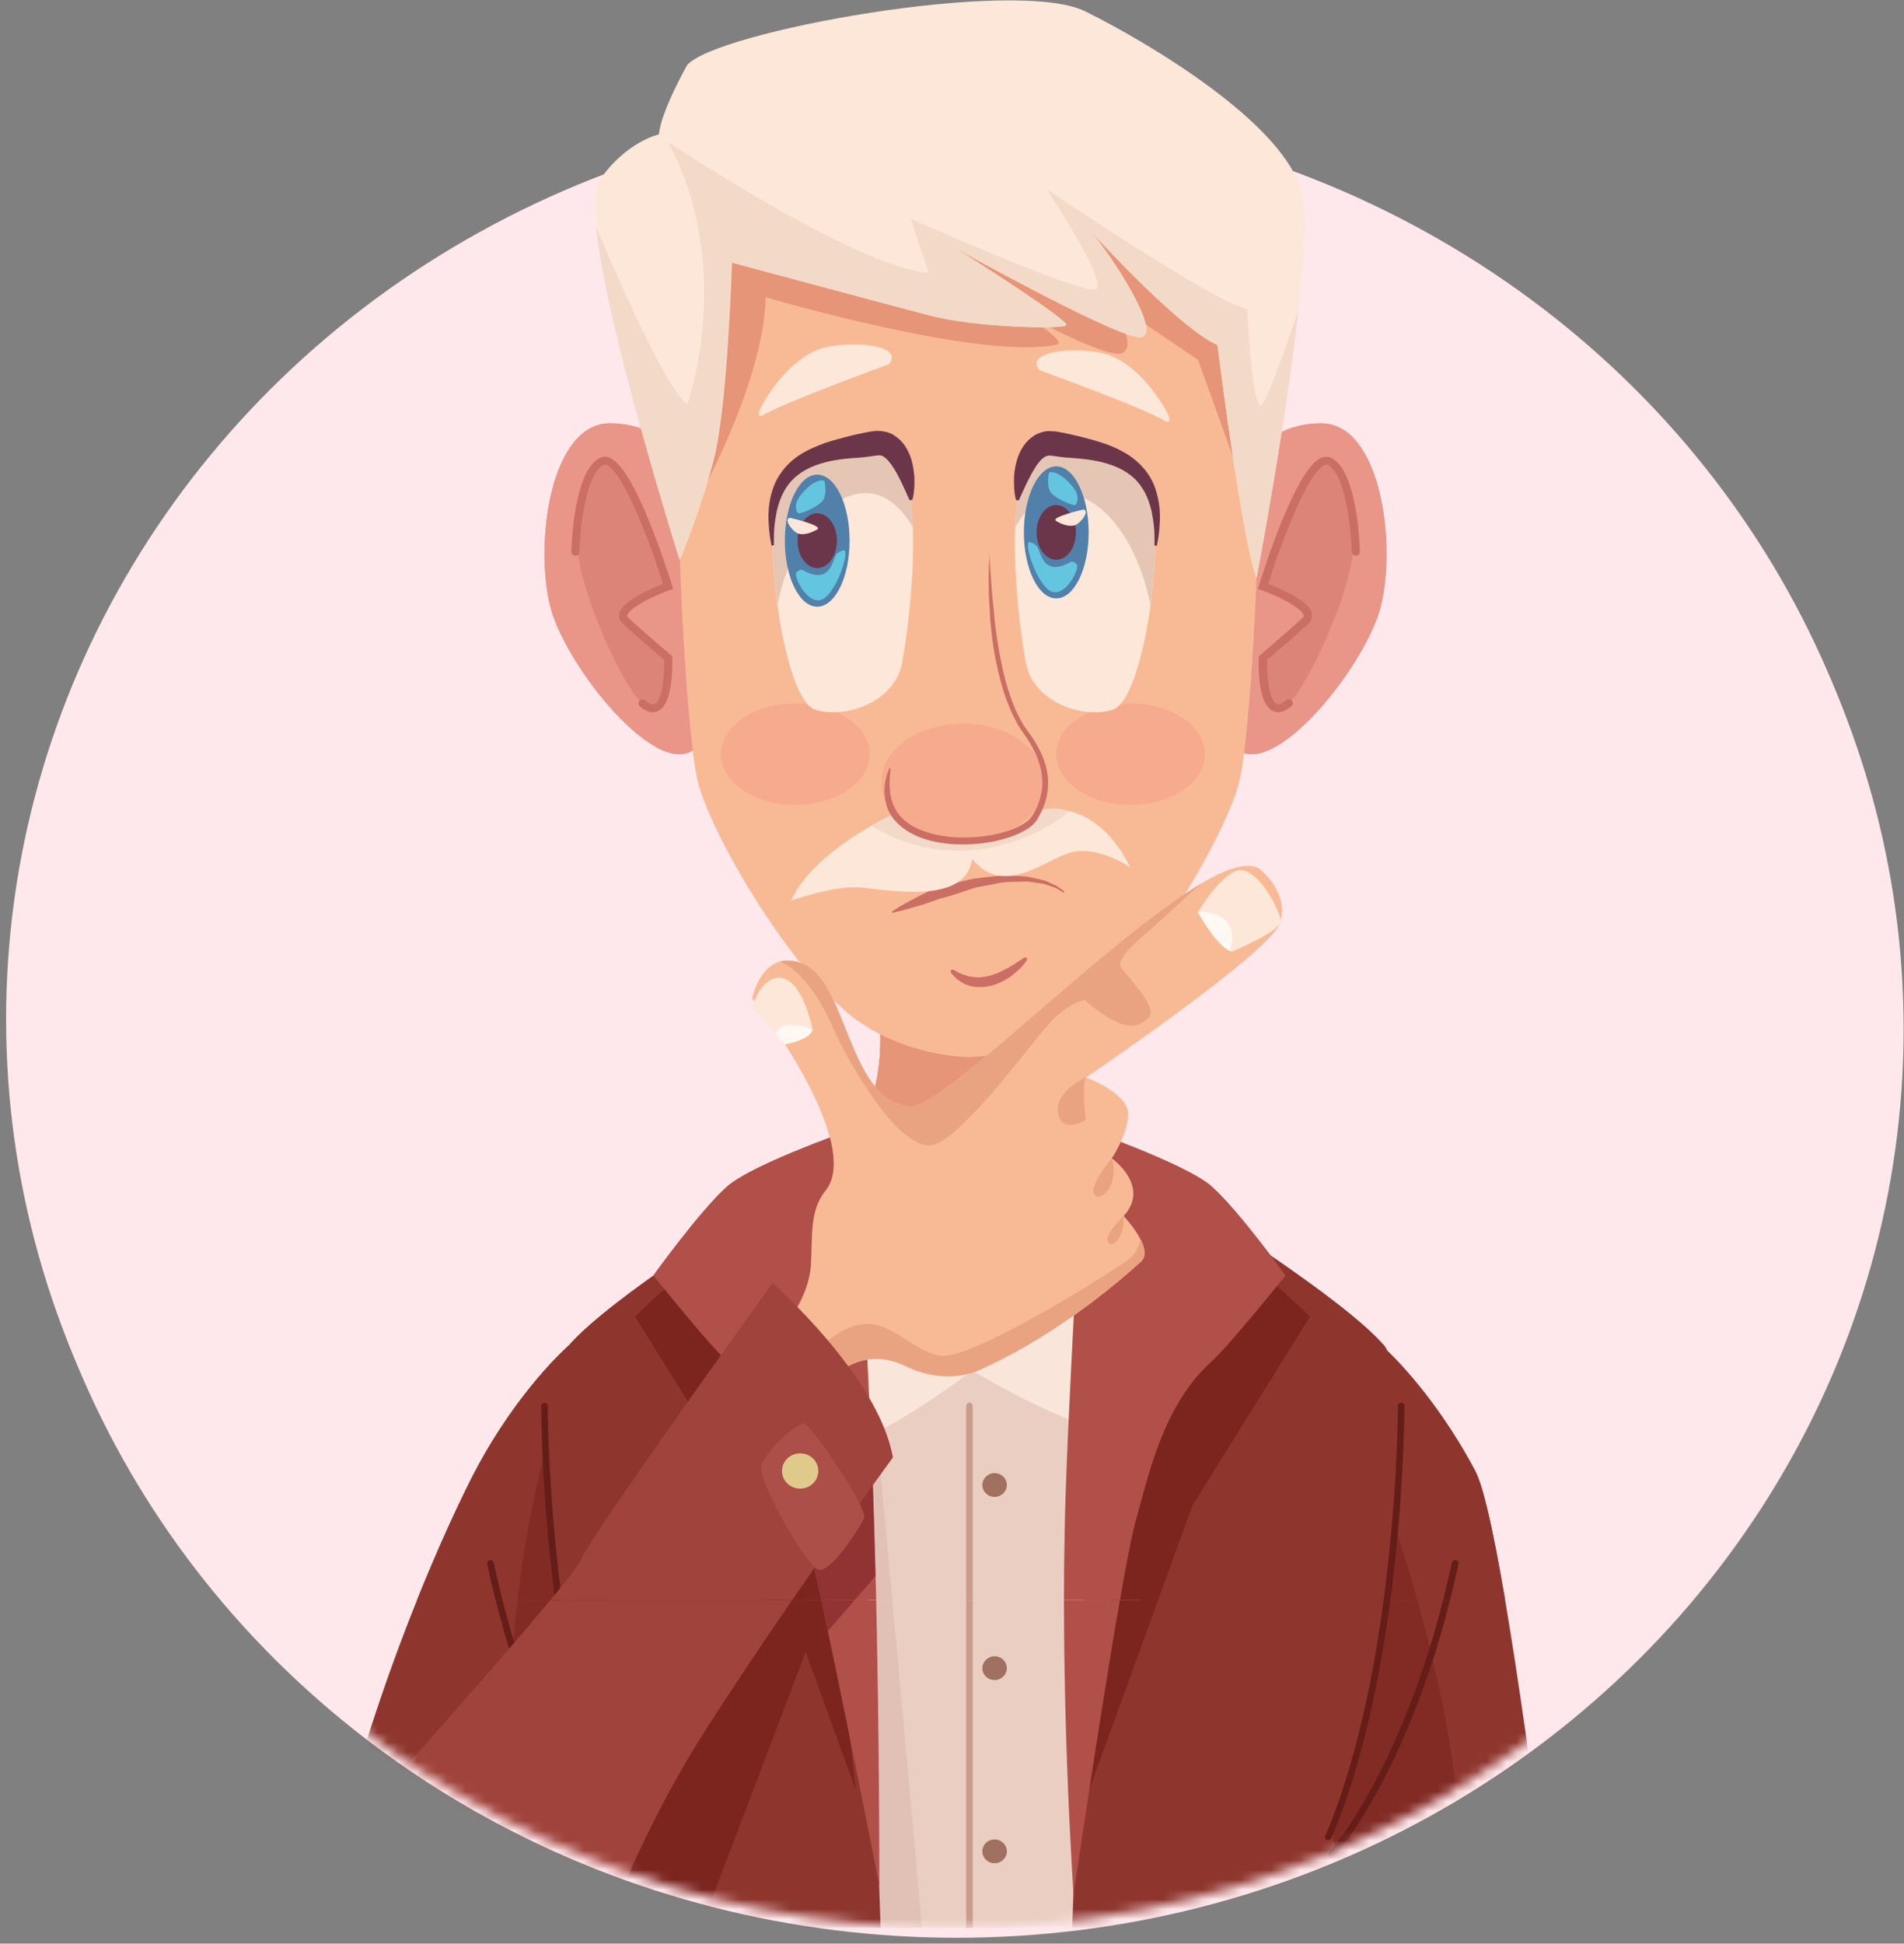 <svg width="194" height="198" viewBox="0 0 194 198" fill="none" xmlns="http://www.w3.org/2000/svg">
<rect x="0" y="0" width="194" height="198" fill="#808080" stroke="none"/>
<ellipse cx="97.5" cy="104.824" rx="96.462" ry="92.578" fill="#FEE8EC"/>
<ellipse cx="97.084" cy="103.824" rx="96.462" ry="92.578" fill="#FEE8EC"/>
<mask id="mask0_91_2333" style="mask-type:alpha" maskUnits="userSpaceOnUse" x="0" y="11" width="194" height="186">
<ellipse cx="97.084" cy="103.824" rx="96.462" ry="92.578" fill="#FEE8EC"/>
</mask>
<g mask="url(#mask0_91_2333)">
<path d="M116.495 196.402C116.25 165.071 115.848 133.675 115.18 129.416L81.774 127.275L82.376 196.38H116.495V196.402Z" fill="#EACEC1"/>
<path d="M93.941 196.402C91.312 166.953 88.749 139.492 88.749 139.492L88.036 196.402H93.941Z" fill="#E1C1B5"/>
<path d="M99.289 139.47C99.289 139.47 87.099 148.811 82.464 148.011C77.829 147.211 78.809 125.74 78.809 125.74L99.289 139.47Z" fill="#F9E5D9"/>
<path d="M98.777 139.47C98.777 139.47 111.167 146.952 115.803 146.152C120.438 145.352 119.257 125.762 119.257 125.762L98.777 139.47Z" fill="#F9E5D9"/>
<path d="M62.229 196.402H89.729C88.749 167.363 87.59 140.097 87.144 132.162L76.982 123.016C76.982 123.016 62.14 132.227 57.973 137.049C53.806 141.87 62.519 192.359 62.519 192.359C62.519 192.359 62.408 193.829 62.229 196.402Z" fill="#8E362E"/>
<path d="M71.41 196.402L88.08 152.53C88.058 152.098 88.035 151.643 88.035 151.211L60.937 182.369C61.85 188.293 62.541 192.358 62.541 192.358C62.541 192.358 62.43 193.85 62.229 196.402H71.41Z" fill="#7C251F"/>
<path d="M87.211 182.39L76.692 153.395L64.703 134.129C64.703 134.129 69.94 128.788 72.414 128.378C74.887 127.967 81.84 135.989 81.84 135.989L87.211 182.39Z" fill="#7C251F"/>
<path d="M136.773 196.402C136.572 193.851 136.461 192.359 136.461 192.359C136.461 192.359 145.174 141.849 141.007 137.049C136.839 132.248 121.998 123.016 121.998 123.016L111.836 132.162C111.39 140.097 110.231 167.363 109.25 196.402H136.773Z" fill="#8E362E"/>
<path d="M110.967 182.39L121.485 153.395L133.475 134.129C133.475 134.129 128.238 128.788 125.764 128.378C123.29 127.967 116.338 135.989 116.338 135.989L110.967 182.39Z" fill="#7C251F"/>
<path d="M107.847 103.231H98.688H89.529C91.289 117.567 78.832 125.762 78.832 125.762C81.996 131.384 99.312 139.47 99.312 139.47C99.312 139.47 115.402 131.362 118.566 125.762C118.544 125.762 106.087 117.588 107.847 103.231Z" fill="#F8BA95"/>
<path d="M88.95 111.621C93.095 114.388 105.418 121.74 109.318 114.28C108.048 111.167 107.335 107.469 107.847 103.253H98.688H89.529C89.908 106.323 89.618 109.113 88.95 111.621Z" fill="#E69578"/>
<path d="M70.207 48.202C70.207 48.202 68.202 43.121 62.14 43.121C56.079 43.121 54.429 55.403 56.079 61.825C57.728 68.246 68.202 81.068 71.5 75.447C74.798 69.825 70.207 48.202 70.207 48.202Z" fill="#E99587"/>
<path d="M61.717 46.904C61.717 46.904 65.104 49.175 68.068 59.705C68.068 59.705 62.719 62.062 63.522 62.905C64.324 63.748 68.068 67.013 68.068 67.013C68.068 67.013 68.046 73.349 65.928 72.116C63.789 70.884 58.418 59.316 58.753 54.256C59.109 49.197 60.691 46.969 61.717 46.904Z" fill="#DD8479"/>
<path d="M66.53 72.549C66.107 72.549 65.661 72.354 65.193 71.943C65.015 71.792 64.993 71.554 65.148 71.381C65.304 71.208 65.55 71.187 65.728 71.338C66.018 71.576 66.419 71.835 66.708 71.706C67.466 71.36 67.711 68.938 67.667 67.23C67.087 66.732 64.77 64.743 63.455 63.532C63.054 63.165 63.054 62.776 63.098 62.516C63.366 61.219 66.374 59.943 67.555 59.489C66.107 54.862 63.477 48.072 61.806 47.38C61.65 47.316 61.56 47.337 61.494 47.359C59.644 48.267 59.087 54.062 59.042 56.224C59.042 56.44 58.842 56.613 58.619 56.613C58.396 56.613 58.218 56.419 58.218 56.202C58.24 55.359 58.508 47.899 61.137 46.645C61.449 46.494 61.806 46.494 62.14 46.645C64.747 47.748 68.09 58.408 68.469 59.619L68.58 59.986L68.224 60.116C66.53 60.721 64.079 61.932 63.923 62.689C63.923 62.732 63.901 62.819 64.034 62.948C65.505 64.332 68.335 66.711 68.358 66.732L68.491 66.841V67.013C68.513 67.792 68.58 71.706 67.065 72.419C66.887 72.506 66.708 72.549 66.53 72.549Z" fill="#CB6E63"/>
<path d="M126.544 48.202C126.544 48.202 128.55 43.121 134.611 43.121C140.673 43.121 142.322 55.403 140.673 61.825C139.024 68.246 128.55 81.068 125.252 75.447C121.931 69.825 126.544 48.202 126.544 48.202Z" fill="#E99587"/>
<path d="M135.012 46.904C135.012 46.904 131.625 49.175 128.661 59.705C128.661 59.705 134.01 62.062 133.207 62.905C132.405 63.748 128.661 67.013 128.661 67.013C128.661 67.013 128.661 73.349 130.801 72.116C132.94 70.884 138.311 59.316 137.976 54.256C137.642 49.197 136.06 46.969 135.012 46.904Z" fill="#DD8479"/>
<path d="M126.745 26.147C123.826 20.742 109.429 11.336 98.688 11.725C87.947 11.314 73.55 20.742 70.631 26.147C67.712 31.553 69.405 72.83 71.121 79.641C72.458 84.939 79.902 97.674 86.253 103.08C91.668 107.685 98.688 107.685 98.688 107.685C98.688 107.685 105.73 107.685 111.123 103.08C117.474 97.674 124.918 84.939 126.255 79.641C127.971 72.83 129.664 31.553 126.745 26.147Z" fill="#F8BA95"/>
<path d="M108.36 90.949C108.36 90.949 108.137 90.755 107.714 90.538C107.513 90.409 107.201 90.344 106.889 90.214C106.733 90.171 106.555 90.106 106.377 90.041C106.176 90.02 105.976 89.976 105.775 89.955C105.352 89.912 104.906 89.782 104.416 89.803C103.925 89.825 103.413 89.825 102.9 89.847C102.365 89.825 101.83 89.955 101.296 90.063C100.739 90.171 100.204 90.257 99.647 90.366C99.089 90.474 98.555 90.712 98.042 90.863C97.507 91.058 96.995 91.209 96.482 91.36C96.215 91.425 95.969 91.49 95.724 91.555C95.479 91.641 95.256 91.728 95.011 91.814C94.543 91.987 94.12 92.117 93.696 92.247C92.872 92.485 92.181 92.701 91.691 92.809C91.201 92.939 90.911 92.982 90.911 92.982L90.866 92.874C90.866 92.874 91.111 92.701 91.535 92.441C91.958 92.16 92.604 91.836 93.362 91.425C93.741 91.231 94.164 91.014 94.632 90.798C95.078 90.56 95.568 90.409 96.103 90.257C96.638 90.128 97.195 89.976 97.752 89.847C98.309 89.739 98.867 89.544 99.468 89.479C100.048 89.414 100.649 89.349 101.207 89.284C101.786 89.241 102.343 89.133 102.9 89.198C103.457 89.22 103.992 89.263 104.482 89.284C104.995 89.328 105.441 89.501 105.886 89.566C106.109 89.609 106.31 89.674 106.488 89.717C106.666 89.803 106.845 89.868 107.001 89.955C107.313 90.106 107.625 90.193 107.825 90.366C108.271 90.647 108.449 90.841 108.449 90.841L108.36 90.949Z" fill="#CB6E63"/>
<path d="M69.74 53.392C69.74 53.392 77.807 39.878 78.007 30.277C78.007 30.277 100.181 36.829 107.825 35.077C107.825 35.077 109.118 34.537 99.758 29.477C99.758 29.477 112.572 36.85 114.355 35.964C116.137 35.077 112.839 30.407 112.839 30.407L122.065 36.656L127.012 50.364V28.137L90.353 17.974L69.049 24.245L69.74 53.392Z" fill="#E69578"/>
<path d="M73.461 76.83C73.461 79.684 76.849 81.998 81.038 81.998C85.228 81.998 88.615 79.684 88.615 76.83C88.615 73.976 85.228 71.662 81.038 71.662C76.871 71.662 73.461 73.976 73.461 76.83Z" fill="#F6AB8E"/>
<path d="M122.778 76.83C122.778 79.684 119.391 81.998 115.201 81.998C111.012 81.998 107.625 79.684 107.625 76.83C107.625 73.976 111.012 71.662 115.201 71.662C119.391 71.662 122.778 73.976 122.778 76.83Z" fill="#F6AB8E"/>
<path d="M89.796 79.684C89.796 82.993 93.518 85.674 98.109 85.674C102.699 85.674 106.421 82.993 106.421 79.684C106.421 76.376 102.699 73.695 98.109 73.695C93.518 73.717 89.796 76.376 89.796 79.684Z" fill="#F6AB8E"/>
<path d="M105.775 82.625C103.479 85.652 99.579 85.695 99.089 85.674H99.067H99.045C98.554 85.695 93.384 85.933 91.089 82.906C91.089 82.906 82.821 86.668 80.615 91.749C80.615 91.749 85.027 90.15 87.768 90.409C90.487 90.668 98.465 92.225 99.045 87.49C102.476 91.749 107 86.993 109.719 86.712C112.483 86.452 115.179 88.376 115.179 88.376C111.391 80.787 105.775 82.625 105.775 82.625Z" fill="#FDE7D8"/>
<path d="M99.067 85.674C98.554 85.717 93.384 85.933 91.089 82.906C91.089 82.906 90.131 83.338 88.793 84.117C98.376 90.02 107.535 84.03 108.939 82.647C107.246 82.02 105.752 82.647 105.752 82.647C103.479 85.674 99.557 85.695 99.067 85.674Z" fill="#F3D9C8"/>
<path d="M130.222 72.549C130.043 72.549 129.865 72.506 129.687 72.419C128.149 71.706 128.216 67.792 128.261 67.013V66.841L128.394 66.732C128.417 66.711 131.247 64.311 132.718 62.948C132.851 62.819 132.851 62.732 132.829 62.689C132.673 61.932 130.222 60.721 128.528 60.116L128.171 59.986L128.283 59.619C128.662 58.408 132.004 47.726 134.612 46.645C134.968 46.494 135.303 46.494 135.637 46.645C138.267 47.921 138.534 55.359 138.556 56.202C138.556 56.419 138.378 56.613 138.155 56.613C137.932 56.613 137.732 56.44 137.732 56.224C137.665 54.062 137.13 48.245 135.28 47.359C135.213 47.337 135.124 47.294 134.968 47.38C133.297 48.072 130.667 54.883 129.219 59.489C130.422 59.943 133.408 61.219 133.676 62.516C133.72 62.776 133.72 63.165 133.319 63.532C132.004 64.743 129.687 66.732 129.107 67.23C129.063 68.938 129.33 71.36 130.066 71.706C130.355 71.835 130.756 71.576 131.046 71.338C131.224 71.187 131.492 71.208 131.626 71.381C131.782 71.554 131.759 71.792 131.581 71.943C131.091 72.333 130.645 72.549 130.222 72.549Z" fill="#CB6E63"/>
<path d="M90.554 37.11C90.554 37.11 79.857 41.002 77.74 42.299C77.74 42.299 76.848 42.731 77.695 41.196C78.542 39.639 81.06 35.985 84.314 35.337C87.567 34.688 92.114 35.293 90.554 37.11Z" fill="#FDE7D8"/>
<path d="M105.931 37.715C105.931 37.715 116.628 41.586 118.745 42.905C118.745 42.905 119.636 43.337 118.789 41.802C117.942 40.245 115.424 36.591 112.171 35.942C108.917 35.294 104.371 35.921 105.931 37.715Z" fill="#FDE7D8"/>
<path d="M89.84 45.175C89.84 45.175 81.572 45.175 79.522 49.392C77.45 53.608 79.723 71.187 83.043 72.29C85.873 73.241 91.155 71.727 91.935 67.424C93.25 59.965 94.186 46.191 89.84 45.175Z" fill="#FDE7D8"/>
<path d="M93.005 53.694C92.849 49.283 91.98 45.672 89.841 45.175C89.841 45.175 81.573 45.175 79.523 49.391C78.52 51.446 78.542 56.657 79.211 61.608C80.325 56.203 83.133 51.316 87.122 50.364C89.997 49.672 91.913 51.835 93.005 53.694Z" fill="#E5C6B5"/>
<path d="M92.671 50.949C92.671 50.949 92.515 50.581 92.226 49.954C92.092 49.651 91.914 49.284 91.713 48.873C91.513 48.462 91.29 48.029 91 47.597C90.866 47.381 90.71 47.186 90.554 46.992C90.398 46.797 90.22 46.646 90.064 46.538C89.908 46.429 89.774 46.386 89.641 46.386H89.44L89.329 46.408H89.306H89.284H89.239L89.106 46.429C88.749 46.494 88.348 46.538 87.969 46.581C87.59 46.624 87.211 46.646 86.833 46.667C86.075 46.732 85.34 46.819 84.604 46.97C83.891 47.121 83.2 47.337 82.576 47.619C81.952 47.9 81.395 48.267 80.927 48.7C80.459 49.132 80.08 49.651 79.813 50.192C79.523 50.732 79.345 51.294 79.211 51.813C79.189 51.943 79.144 52.073 79.122 52.203L79.055 52.592L78.988 52.959L78.944 53.305C78.921 53.543 78.899 53.738 78.877 53.954C78.877 54.149 78.855 54.343 78.855 54.495C78.855 54.667 78.855 54.819 78.855 54.949V55.273C78.855 55.446 78.855 55.554 78.855 55.554L78.609 55.576C78.609 55.576 78.587 55.489 78.565 55.295C78.543 55.208 78.52 55.1 78.498 54.97C78.476 54.84 78.453 54.689 78.431 54.516C78.409 54.343 78.386 54.17 78.364 53.954C78.342 53.759 78.342 53.522 78.32 53.284L78.297 52.916C78.297 52.786 78.297 52.657 78.297 52.527C78.297 52.397 78.297 52.246 78.32 52.116C78.32 51.965 78.342 51.835 78.342 51.684C78.409 51.078 78.52 50.429 78.765 49.759C78.988 49.089 79.367 48.397 79.88 47.77C80.392 47.143 81.061 46.581 81.796 46.148C82.531 45.716 83.334 45.392 84.114 45.11C84.916 44.851 85.696 44.635 86.476 44.44C86.855 44.354 87.234 44.245 87.613 44.181C87.991 44.094 88.326 44.029 88.704 43.964C88.794 43.943 88.861 43.943 89.039 43.921C89.172 43.9 89.306 43.878 89.462 43.9C89.752 43.9 90.042 43.943 90.331 44.008C90.621 44.094 90.888 44.202 91.111 44.354C91.334 44.505 91.535 44.656 91.713 44.829C92.07 45.175 92.292 45.521 92.471 45.867C92.649 46.213 92.783 46.538 92.872 46.862C93.05 47.489 93.117 48.051 93.162 48.548C93.184 49.046 93.184 49.478 93.139 49.824C93.117 50.17 93.072 50.451 93.028 50.646C92.983 50.84 92.961 50.927 92.961 50.927L92.671 50.949Z" fill="#6B364A"/>
<path d="M79.969 55.078C79.969 58.797 81.44 61.802 83.267 61.802C85.095 61.802 86.566 58.797 86.566 55.078C86.566 51.359 85.095 48.353 83.267 48.353C81.44 48.353 79.969 51.359 79.969 55.078Z" fill="#5180AA"/>
<path d="M81.262 55.078C81.262 56.614 82.153 57.868 83.267 57.868C84.382 57.868 85.273 56.614 85.273 55.078C85.273 53.543 84.382 52.289 83.267 52.289C82.153 52.289 81.262 53.543 81.262 55.078Z" fill="#6B364A"/>
<path d="M80.459 52.743C80.459 52.743 83.89 53.521 83.266 53.932C82.62 54.321 81.707 54.602 81.172 54.278C80.637 53.975 79.857 52.894 80.459 52.743Z" fill="#FDE7D8"/>
<path d="M86.053 56.051C86.053 56.051 85.674 56.051 85.251 56.419C84.827 56.786 84.76 59.749 81.774 58.062C81.774 58.062 81.462 57.932 81.15 58.322C80.838 58.732 82.198 61.478 83.601 61.133C85.005 60.787 86.521 56.592 86.053 56.051Z" fill="#63C5DF"/>
<path d="M84.002 48.98C84.002 48.98 84.403 50.581 83.646 51.208C82.91 51.835 81.506 52.375 81.35 52.289C81.194 52.224 80.905 51.64 81.261 50.926C81.618 50.234 83.044 48.656 84.002 48.98Z" fill="#63C5DF"/>
<path d="M106.599 45.175C106.599 45.175 114.867 45.175 116.917 49.392C118.99 53.608 116.717 71.187 113.396 72.29C110.566 73.241 105.284 71.727 104.504 67.424C103.19 59.965 102.254 46.191 106.599 45.175Z" fill="#FDE7D8"/>
<path d="M103.436 53.694C103.592 49.283 104.461 45.672 106.6 45.175C106.6 45.175 114.868 45.175 116.918 49.391C117.921 51.446 117.899 56.657 117.23 61.608C116.116 56.203 113.308 51.316 109.319 50.364C106.444 49.672 104.528 51.835 103.436 53.694Z" fill="#E5C6B5"/>
<path d="M103.524 50.948C103.524 50.948 103.502 50.84 103.457 50.667C103.413 50.472 103.368 50.213 103.346 49.845C103.324 49.499 103.301 49.067 103.324 48.57C103.346 48.072 103.435 47.51 103.613 46.883C103.703 46.559 103.836 46.234 104.015 45.888C104.193 45.542 104.416 45.197 104.772 44.851C104.951 44.678 105.151 44.526 105.374 44.375C105.597 44.224 105.864 44.115 106.154 44.029C106.444 43.942 106.733 43.899 107.023 43.921C107.179 43.921 107.313 43.942 107.446 43.942C107.602 43.964 107.669 43.964 107.781 43.986C108.16 44.05 108.494 44.115 108.873 44.202C109.252 44.288 109.63 44.375 110.009 44.461C110.789 44.656 111.569 44.872 112.371 45.132C113.174 45.391 113.954 45.737 114.689 46.169C115.425 46.602 116.071 47.164 116.606 47.791C117.118 48.418 117.497 49.11 117.72 49.781C117.943 50.451 118.076 51.099 118.143 51.705C118.166 51.856 118.166 52.008 118.166 52.137C118.166 52.289 118.188 52.418 118.188 52.548C118.188 52.678 118.188 52.808 118.188 52.937L118.166 53.305C118.143 53.543 118.143 53.759 118.121 53.975C118.099 54.17 118.076 54.364 118.054 54.537C118.032 54.71 118.01 54.862 117.987 54.992C117.965 55.121 117.943 55.229 117.92 55.316C117.898 55.489 117.876 55.597 117.876 55.597L117.631 55.575C117.631 55.575 117.631 55.489 117.631 55.294V54.97C117.631 54.84 117.631 54.689 117.631 54.516C117.631 54.343 117.608 54.17 117.608 53.975C117.586 53.781 117.564 53.564 117.542 53.327L117.497 52.981L117.43 52.613L117.363 52.224C117.341 52.094 117.319 51.964 117.274 51.835C117.14 51.294 116.94 50.732 116.672 50.213C116.383 49.672 116.026 49.153 115.558 48.721C115.09 48.288 114.533 47.921 113.909 47.64C113.285 47.359 112.594 47.142 111.881 46.991C111.168 46.84 110.41 46.753 109.653 46.688C109.274 46.645 108.895 46.624 108.516 46.602C108.137 46.559 107.736 46.516 107.38 46.451L107.246 46.429H107.201H107.179H107.157L107.045 46.407H106.845C106.733 46.429 106.6 46.472 106.421 46.559C106.265 46.667 106.087 46.818 105.931 47.013C105.775 47.186 105.619 47.402 105.485 47.618C105.218 48.051 104.973 48.483 104.772 48.894C104.572 49.305 104.393 49.672 104.26 49.975C103.97 50.602 103.814 50.97 103.814 50.97L103.524 50.948Z" fill="#6B364A"/>
<path d="M110.923 54.235C110.923 57.954 109.452 60.959 107.624 60.959C105.797 60.959 104.326 57.954 104.326 54.235C104.326 50.516 105.797 47.51 107.624 47.51C109.452 47.51 110.923 50.537 110.923 54.235Z" fill="#5180AA"/>
<path d="M109.63 54.235C109.63 55.77 108.739 57.024 107.624 57.024C106.51 57.024 105.619 55.77 105.619 54.235C105.619 52.7 106.51 51.446 107.624 51.446C108.716 51.467 109.63 52.7 109.63 54.235Z" fill="#6B364A"/>
<path d="M110.41 51.899C110.41 51.899 106.978 52.678 107.602 53.067C108.248 53.478 109.162 53.737 109.674 53.435C110.231 53.132 111.011 52.072 110.41 51.899Z" fill="#FDE7D8"/>
<path d="M104.817 55.23C104.817 55.23 105.195 55.23 105.619 55.597C106.042 55.965 106.109 58.927 109.095 57.24C109.095 57.24 109.407 57.111 109.719 57.5C110.031 57.911 108.672 60.657 107.268 60.311C105.864 59.943 104.371 55.748 104.817 55.23Z" fill="#63C5DF"/>
<path d="M106.889 48.137C106.889 48.137 106.488 49.737 107.246 50.364C107.981 50.991 109.385 51.532 109.541 51.445C109.697 51.381 109.987 50.797 109.63 50.083C109.274 49.391 107.825 47.834 106.889 48.137Z" fill="#63C5DF"/>
<path d="M100.805 56.159C100.805 56.159 100.805 56.354 100.828 56.7C100.85 57.046 100.872 57.565 100.917 58.235C100.961 58.905 101.028 59.705 101.095 60.614C101.14 61.068 101.184 61.565 101.251 62.084C101.273 62.343 101.296 62.603 101.318 62.884C101.34 63.014 101.34 63.143 101.362 63.295C101.385 63.424 101.385 63.576 101.407 63.706C101.474 64.268 101.563 64.852 101.652 65.457C101.741 66.062 101.853 66.689 101.986 67.316C102.232 68.592 102.566 69.911 103.056 71.252C103.301 71.922 103.569 72.571 103.925 73.219C104.014 73.392 104.103 73.544 104.193 73.695C104.282 73.846 104.371 73.998 104.482 74.149L104.638 74.365L104.705 74.473L104.794 74.582C104.906 74.733 105.017 74.884 105.129 75.036C105.552 75.684 105.931 76.355 106.243 77.09C106.533 77.803 106.733 78.582 106.778 79.382C106.822 80.16 106.733 80.982 106.488 81.717C106.377 82.085 106.221 82.452 106.042 82.82C105.953 82.993 105.864 83.166 105.753 83.339L105.686 83.468L105.641 83.533L105.619 83.576V83.598L105.597 83.62L105.507 83.728L105.418 83.836L105.173 84.074L104.928 84.268L104.683 84.441L104.415 84.593L104.148 84.744L103.881 84.874C103.702 84.96 103.524 85.025 103.346 85.112C102.61 85.393 101.875 85.587 101.14 85.739C99.669 86.02 98.22 86.085 96.838 85.977C96.148 85.912 95.479 85.803 94.855 85.652C94.231 85.501 93.629 85.285 93.072 85.004C91.98 84.463 91.089 83.663 90.621 82.776L90.532 82.603L90.487 82.517L90.465 82.474V82.452V82.43V82.409L90.353 82.106L90.331 82.041L90.309 81.955L90.264 81.782L90.198 81.457C90.175 81.241 90.131 81.047 90.131 80.852L90.108 80.571L90.131 80.311C90.131 79.966 90.198 79.663 90.242 79.403L90.331 79.057L90.42 78.776C90.487 78.603 90.532 78.474 90.576 78.387L90.621 78.257L90.71 78.214L90.755 78.279L90.732 78.409C90.732 78.495 90.71 78.625 90.688 78.82C90.665 78.993 90.665 79.209 90.643 79.468C90.643 79.598 90.643 79.728 90.643 79.879C90.643 80.03 90.643 80.182 90.665 80.333L90.688 80.571L90.71 80.83C90.732 81.003 90.777 81.176 90.822 81.371L90.888 81.63L90.933 81.76L90.955 81.825L90.978 81.89L91.111 82.193L91.245 82.452C91.646 83.209 92.426 83.901 93.407 84.376C94.409 84.831 95.613 85.155 96.905 85.263C98.198 85.371 99.602 85.328 101.006 85.068C101.697 84.939 102.41 84.766 103.101 84.506C103.257 84.441 103.435 84.376 103.591 84.29L103.836 84.182L104.081 84.052L104.304 83.922L104.527 83.771L104.727 83.62L104.883 83.468L104.973 83.36L105.062 83.252L105.084 83.231L105.106 83.209L105.151 83.144L105.218 83.036C105.307 82.885 105.418 82.733 105.485 82.56C105.663 82.236 105.797 81.912 105.909 81.566C106.131 80.874 106.243 80.16 106.198 79.425C106.131 77.976 105.507 76.571 104.727 75.338C104.505 75.036 104.304 74.711 104.081 74.409C103.97 74.257 103.881 74.084 103.769 73.933C103.68 73.76 103.569 73.609 103.502 73.436C103.145 72.765 102.855 72.095 102.61 71.425C102.343 70.754 102.142 70.062 101.964 69.414C101.786 68.743 101.63 68.095 101.496 67.446C101.229 66.17 101.073 64.938 100.961 63.792C100.939 63.641 100.939 63.511 100.917 63.381C100.894 63.251 100.894 63.1 100.894 62.97C100.872 62.689 100.85 62.43 100.85 62.17C100.828 61.651 100.783 61.154 100.761 60.7C100.738 60.246 100.761 59.813 100.738 59.403C100.738 58.992 100.738 58.624 100.738 58.3C100.761 57.63 100.783 57.111 100.805 56.765C100.783 56.354 100.805 56.159 100.805 56.159Z" fill="#CB6E63"/>
<path d="M69.271 57.002C69.271 57.002 71.232 52.44 72.703 46.905C74.152 41.37 74.575 26.731 74.575 26.731C74.575 26.731 90.264 30.948 94.81 32.137C99.356 33.348 108.248 33.542 108.649 33.131C109.05 32.721 99.356 26.515 97.083 25.11C97.083 25.11 112.571 33.737 115.869 34.321C119.168 34.926 112.883 25.304 110.566 22.904C110.566 22.904 119.925 33.326 124.048 35.121C124.048 35.121 126.566 55.294 128.037 58.84C128.037 58.84 134.076 27.12 132.672 19.898C131.268 12.677 116.583 4.114 110.566 1.152C103.434 -2.351 72.814 3.228 70.007 6.644C70.007 6.644 67.377 11.271 67.132 13.693C67.132 13.693 63.744 14.428 61.048 18.428C58.374 22.471 69.271 57.002 69.271 57.002Z" fill="#FDE7D8"/>
<path d="M124.049 35.164C124.049 35.164 126.567 55.337 128.038 58.883C128.038 58.883 130.98 43.445 132.272 31.661C130.824 35.985 129.241 40.288 128.684 41.11C127.592 42.71 127.08 31.488 127.08 31.488C123.782 30.882 106.644 19.271 106.644 19.271C106.644 19.271 113.018 28.893 111.658 29.477C110.299 30.082 92.783 22.277 92.783 22.277L94.633 27.79C87.301 27.293 68.069 14.471 68.069 14.471C74.955 27.293 70.052 41.131 70.052 41.131C68.135 40.202 62.965 28.374 60.737 23.142C61.851 33.672 69.228 57.024 69.228 57.024C69.228 57.024 71.189 52.462 72.659 46.926C74.108 41.391 74.531 26.753 74.531 26.753C74.531 26.753 90.22 30.969 94.766 32.158C99.312 33.369 108.204 33.563 108.605 33.153C109.006 32.742 99.312 26.536 97.039 25.131C97.039 25.131 112.528 33.758 115.826 34.342C118.946 34.904 113.486 26.32 110.923 23.358C112.795 25.39 120.439 33.585 124.049 35.164Z" fill="#F3D9C8"/>
<path d="M61.271 196.402C62.251 190.78 62.898 187.147 62.898 187.147C65.304 175.277 57.973 137.048 57.973 137.048C57.973 137.048 52.847 141.459 48.412 149.87C46.474 153.525 36.913 173.201 32.523 196.402H61.271Z" fill="#8E362E"/>
<path d="M53.025 196.402H61.271C62.251 190.78 62.898 187.148 62.898 187.148C56.858 174.109 55.967 153.849 55.477 148.076C55.477 148.076 50.529 166.455 52.713 179.818C53.426 184.142 53.404 190.196 53.025 196.402Z" fill="#822B25"/>
<path d="M137.464 196.402H158.1C155.293 174.217 152.262 153.525 150.323 149.87C145.866 141.459 140.763 137.048 140.763 137.048C140.763 137.048 133.431 175.298 135.838 187.147C135.838 187.147 136.484 190.78 137.464 196.402Z" fill="#8E362E"/>
<path d="M135.837 187.148C135.837 187.148 136.483 190.78 137.464 196.402H147.804C147.938 195.191 148.094 194.045 148.272 192.986C150.545 179.947 142.144 155.557 142.144 155.557C140.851 171.342 135.659 186.045 135.659 186.045L135.792 186.845L135.837 187.148Z" fill="#822B25"/>
<path d="M89.595 192.078C89.595 192.078 89.64 171.818 88.971 152.098C88.392 135.059 86.966 118.54 87.879 114.691C87.879 114.691 76.804 118.453 74.085 120.875C71.366 123.275 66.575 129.935 66.575 129.935C66.575 129.935 72.257 137.027 74.085 138.67C79.099 143.189 80.547 150.433 81.773 154.693C83.355 160.293 89.595 192.078 89.595 192.078Z" fill="#B05049"/>
<path d="M89.195 160.552C89.128 157.763 89.039 154.93 88.95 152.098C88.905 150.541 88.838 148.984 88.771 147.449L82.108 155.99C82.665 158.195 83.467 161.914 84.359 166.152L89.195 160.552Z" fill="#913233"/>
<path d="M109.385 192.986C109.385 192.986 107.914 171.818 108.583 152.098C109.162 135.059 110.589 118.54 109.675 114.691C109.675 114.691 120.751 118.453 123.469 120.875C126.188 123.297 130.98 129.935 130.98 129.935C130.98 129.935 125.297 137.027 123.469 138.67C118.455 143.189 117.007 150.433 115.781 154.693C114.176 160.293 109.385 192.986 109.385 192.986Z" fill="#B05049"/>
<path d="M62.898 187.472L62.586 187.277C58.731 178.218 56.904 166.714 56.057 158.671C55.143 149.957 55.143 143.297 55.143 143.233C55.143 143.06 55.299 142.908 55.477 142.908C55.656 142.908 55.812 143.06 55.812 143.233C55.812 143.492 55.856 169.828 63.21 187.039C63.277 187.212 63.21 187.385 63.032 187.472H62.898Z" fill="#651D18"/>
<path d="M62.564 189.288L62.319 189.18C62.23 189.094 60.224 186.802 57.617 181.98C55.232 177.526 51.912 169.98 49.639 159.32C49.594 159.147 49.728 158.974 49.906 158.931C50.084 158.887 50.263 159.017 50.307 159.19C52.58 169.763 55.856 177.245 58.218 181.656C60.781 186.434 62.809 188.748 62.831 188.769C62.943 188.899 62.943 189.115 62.809 189.223L62.564 189.288Z" fill="#651D18"/>
<path d="M135.348 187.472L135.214 187.45C135.036 187.386 134.969 187.191 135.036 187.018C142.367 169.807 142.434 143.492 142.434 143.211C142.434 143.038 142.59 142.887 142.769 142.887C142.947 142.887 143.103 143.038 143.103 143.211C143.103 143.276 143.103 149.936 142.189 158.649C141.342 166.693 139.515 178.196 135.66 187.256L135.348 187.472Z" fill="#651D18"/>
<path d="M135.659 189.288L135.436 189.202C135.303 189.072 135.28 188.877 135.414 188.748C135.436 188.726 137.487 186.412 140.027 181.634C142.389 177.223 145.665 169.741 147.938 159.168C147.983 158.995 148.161 158.887 148.339 158.909C148.518 158.952 148.629 159.125 148.607 159.298C146.334 169.958 143.013 177.504 140.629 181.958C138.044 186.802 136.016 189.072 135.927 189.158L135.659 189.288Z" fill="#651D18"/>
<path d="M99.112 196.402V143.233C99.112 143.038 98.956 142.887 98.778 142.887C98.577 142.887 98.443 143.038 98.443 143.233V196.402H99.112Z" fill="#C89D8C"/>
<path d="M100.092 151.276C100.092 151.946 100.649 152.487 101.34 152.487C102.031 152.487 102.588 151.946 102.588 151.276C102.588 150.606 102.031 150.065 101.34 150.065C100.649 150.065 100.092 150.627 100.092 151.276Z" fill="#A07061"/>
<path d="M100.092 169.936C100.092 170.606 100.649 171.147 101.34 171.147C102.031 171.147 102.588 170.606 102.588 169.936C102.588 169.266 102.031 168.725 101.34 168.725C100.649 168.725 100.092 169.287 100.092 169.936Z" fill="#A07061"/>
<path d="M100.092 188.596C100.092 189.267 100.649 189.807 101.34 189.807C102.031 189.807 102.588 189.267 102.588 188.596C102.588 187.926 102.031 187.386 101.34 187.386C100.649 187.386 100.092 187.926 100.092 188.596Z" fill="#A07061"/>
<path d="M104.638 97.804C104.638 97.804 104.349 98.279 103.747 98.841C103.591 98.971 103.413 99.123 103.234 99.274C103.034 99.404 102.856 99.598 102.61 99.706C102.165 99.987 101.63 100.225 101.073 100.398C100.493 100.55 99.892 100.593 99.335 100.528C99.045 100.506 98.777 100.442 98.555 100.333C98.309 100.247 98.087 100.161 97.908 100.009C97.507 99.793 97.284 99.534 97.106 99.339C96.928 99.166 96.861 99.058 96.861 99.058L96.905 98.798L97.106 98.777H97.128C97.128 98.777 97.24 98.841 97.44 98.95C97.618 99.079 97.908 99.209 98.265 99.317C98.599 99.469 99.022 99.512 99.446 99.555C99.869 99.598 100.337 99.512 100.805 99.404C101.273 99.274 101.741 99.123 102.142 98.885C102.566 98.69 102.945 98.474 103.279 98.258C103.925 97.847 104.371 97.544 104.371 97.544L104.638 97.588V97.804Z" fill="#CB6E63"/>
<path d="M84.114 121.286C87.456 117.156 79.902 105.653 76.648 101.717C76.648 101.717 77.74 96.29 82.041 98.301C86.342 100.312 86.543 112.442 92.827 112.701C96.994 112.874 122.867 85.046 128.305 88.506C128.305 88.506 131.403 90.885 130.422 93.998C129.486 97.004 110.633 109.761 110.633 109.761C110.633 109.761 115.112 111.404 114.934 113.631C114.756 115.858 113.285 117.999 113.285 117.999C113.285 117.999 117.274 120.832 114.488 123.88C114.488 123.88 117.675 127.232 116.249 128.529C114.822 129.826 108.181 135.816 99.869 139.535C99.869 139.535 96.615 141.286 92.248 139.167C87.902 137.027 84.894 140.292 84.894 140.292L80.481 134.389C80.481 134.389 82.442 131.729 82.62 128.918C82.821 126.086 82.42 123.383 84.114 121.286Z" fill="#F8BA95"/>
<path d="M122.065 92.917C122.065 92.917 123.848 96.334 125.497 96.96C125.497 96.96 130.689 94.777 130.511 93.76C130.333 92.744 128.639 89.241 126.767 88.679C124.895 88.117 122.065 92.917 122.065 92.917Z" fill="#FDE7D8"/>
<path d="M125.297 96.874C125.675 95.793 126.233 93.004 122.088 92.853L122.043 92.917C122.065 92.917 123.714 96.074 125.297 96.874Z" fill="#FFF8F3"/>
<path d="M107.491 103.663C109.34 101.955 110.521 101.89 110.521 101.89C114.421 105.242 115.959 104.766 117.029 103.663C118.098 102.561 114.756 99.447 114.198 98.496C113.641 97.544 116.628 95.252 117.786 94.193C118.433 93.587 120.572 91.641 122.288 90.084C112.638 95.836 96.081 112.853 92.827 112.701C86.543 112.42 86.342 100.312 82.041 98.301C80.994 97.804 80.124 97.76 79.434 97.977C81.305 98.56 83.467 101.436 84.849 104.636C86.431 108.312 91.735 117.437 95.055 116.637C98.354 115.815 105.641 105.371 107.491 103.663Z" fill="#EAA380"/>
<path d="M79.991 106.388C79.991 106.388 82.487 105.955 82.799 104.896C82.799 104.896 81.952 100.42 79.946 99.707C77.918 98.993 76.604 102.193 76.737 102.647L79.991 106.388Z" fill="#FDE7D8"/>
<path d="M79.055 105.307L79.991 106.388C79.991 106.388 82.487 105.955 82.799 104.896C82.799 104.896 79.701 103.555 79.055 105.307Z" fill="#FFF8F3"/>
<path d="M110.632 109.74C110.632 109.74 107.423 111.188 107.802 113.394C108.181 115.599 110.632 114.086 110.632 114.086C110.632 114.086 110.209 110.496 110.632 109.74Z" fill="#EAA380"/>
<path d="M113.285 117.978C113.285 117.978 110.833 120.897 111.524 121.697C112.215 122.497 114.065 120.724 113.285 117.978Z" fill="#EAA380"/>
<path d="M114.488 123.859C114.488 123.859 112.482 125.783 112.884 126.497C113.285 127.232 114.577 126.216 114.488 123.859Z" fill="#EAA380"/>
<path d="M116.227 126.259C116.049 126.908 115.737 127.664 115.246 128.097C114.266 128.983 99.067 138.605 95.814 138.108C92.582 137.611 90.22 133.524 86.387 135.319C84.671 136.119 83.691 137.049 83.089 137.849L84.894 140.27C84.894 140.27 87.88 137.005 92.248 139.146C96.594 141.265 99.87 139.513 99.87 139.513C108.182 135.794 114.823 129.805 116.249 128.508C116.851 127.989 116.65 127.102 116.227 126.259Z" fill="#EAA380"/>
<path d="M78.721 130.713C78.721 130.713 60.558 155.838 59.176 158.93C57.973 161.612 31.877 190.607 26.529 196.402H61.494C62.92 193.915 65.907 185.612 71.812 176.358C80.325 163.06 90.978 148.465 90.978 148.465C89.507 140.184 78.721 130.713 78.721 130.713Z" fill="#A0433C"/>
<path d="M88.036 154.714C87.523 155.709 84.559 160.423 83.311 159.882C82.086 159.341 77.071 150.692 77.584 149.244C78.097 147.795 81.283 144.703 82.041 145.071C82.799 145.438 88.548 153.72 88.036 154.714Z" fill="#AB4F48"/>
<path d="M79.678 149.849C79.678 150.843 80.503 151.644 81.528 151.644C82.553 151.644 83.378 150.843 83.378 149.849C83.378 148.854 82.553 148.054 81.528 148.054C80.503 148.054 79.678 148.854 79.678 149.849Z" fill="#DFCA8C"/>
</g>
<g clip-path="url(#clip0_91_2333)">
<path d="M116.495 196.402C116.25 165.071 115.848 133.675 115.18 129.416L81.774 127.275L82.376 196.38H116.495V196.402Z" fill="#EACEC1"/>
<path d="M93.941 196.402C91.312 166.953 88.749 139.492 88.749 139.492L88.036 196.402H93.941Z" fill="#E1C1B5"/>
<path d="M99.289 139.47C99.289 139.47 87.099 148.811 82.464 148.011C77.829 147.211 78.809 125.74 78.809 125.74L99.289 139.47Z" fill="#F9E5D9"/>
<path d="M98.777 139.47C98.777 139.47 111.167 146.952 115.803 146.152C120.438 145.352 119.257 125.762 119.257 125.762L98.777 139.47Z" fill="#F9E5D9"/>
<path d="M62.229 196.402H89.729C88.749 167.363 87.59 140.097 87.144 132.162L76.982 123.016C76.982 123.016 62.14 132.227 57.973 137.049C53.806 141.87 62.519 192.359 62.519 192.359C62.519 192.359 62.408 193.829 62.229 196.402Z" fill="#8E362E"/>
<path d="M71.41 196.402L88.08 152.53C88.058 152.097 88.035 151.643 88.035 151.211L60.937 182.369C61.85 188.293 62.541 192.358 62.541 192.358C62.541 192.358 62.43 193.85 62.229 196.402H71.41Z" fill="#7C251F"/>
<path d="M87.211 182.39L76.692 153.395L64.703 134.129C64.703 134.129 69.94 128.788 72.414 128.378C74.887 127.967 81.84 135.989 81.84 135.989L87.211 182.39Z" fill="#7C251F"/>
<path d="M136.773 196.402C136.572 193.851 136.461 192.359 136.461 192.359C136.461 192.359 145.174 141.849 141.007 137.049C136.839 132.248 121.998 123.016 121.998 123.016L111.836 132.162C111.39 140.097 110.231 167.363 109.25 196.402H136.773Z" fill="#8E362E"/>
<path d="M110.967 182.39L121.485 153.395L133.475 134.129C133.475 134.129 128.238 128.788 125.764 128.378C123.29 127.967 116.338 135.989 116.338 135.989L110.967 182.39Z" fill="#7C251F"/>
<path d="M107.847 103.231H98.688H89.529C91.289 117.567 78.832 125.762 78.832 125.762C81.996 131.384 99.312 139.47 99.312 139.47C99.312 139.47 115.402 131.362 118.566 125.762C118.544 125.762 106.087 117.588 107.847 103.231Z" fill="#F8BA95"/>
<path d="M88.95 111.621C93.095 114.388 105.418 121.74 109.318 114.28C108.048 111.167 107.335 107.469 107.847 103.253H98.688H89.529C89.908 106.323 89.618 109.113 88.95 111.621Z" fill="#E69578"/>
<path d="M70.207 48.202C70.207 48.202 68.202 43.121 62.14 43.121C56.079 43.121 54.429 55.403 56.079 61.825C57.728 68.246 68.202 81.068 71.5 75.447C74.798 69.825 70.207 48.202 70.207 48.202Z" fill="#E99587"/>
<path d="M61.717 46.904C61.717 46.904 65.104 49.175 68.068 59.705C68.068 59.705 62.719 62.062 63.522 62.905C64.324 63.748 68.068 67.013 68.068 67.013C68.068 67.013 68.046 73.349 65.928 72.116C63.789 70.884 58.418 59.316 58.753 54.256C59.109 49.197 60.691 46.969 61.717 46.904Z" fill="#DD8479"/>
<path d="M66.53 72.549C66.107 72.549 65.661 72.354 65.193 71.944C65.015 71.792 64.993 71.554 65.148 71.381C65.304 71.208 65.55 71.187 65.728 71.338C66.018 71.576 66.419 71.835 66.708 71.706C67.466 71.36 67.711 68.938 67.667 67.23C67.087 66.733 64.77 64.743 63.455 63.532C63.054 63.165 63.054 62.776 63.098 62.516C63.366 61.219 66.374 59.943 67.555 59.489C66.107 54.862 63.477 48.072 61.806 47.38C61.65 47.316 61.56 47.337 61.494 47.359C59.644 48.267 59.087 54.062 59.042 56.224C59.042 56.44 58.842 56.613 58.619 56.613C58.396 56.613 58.218 56.419 58.218 56.202C58.24 55.359 58.508 47.899 61.137 46.645C61.449 46.494 61.806 46.494 62.14 46.645C64.747 47.748 68.09 58.408 68.469 59.619L68.58 59.986L68.224 60.116C66.53 60.721 64.079 61.932 63.923 62.689C63.923 62.732 63.901 62.819 64.034 62.949C65.505 64.332 68.335 66.711 68.358 66.733L68.491 66.841V67.014C68.513 67.792 68.58 71.706 67.065 72.419C66.887 72.506 66.708 72.549 66.53 72.549Z" fill="#CB6E63"/>
<path d="M126.544 48.202C126.544 48.202 128.55 43.121 134.611 43.121C140.673 43.121 142.322 55.403 140.673 61.825C139.024 68.246 128.55 81.068 125.252 75.447C121.931 69.825 126.544 48.202 126.544 48.202Z" fill="#E99587"/>
<path d="M135.012 46.904C135.012 46.904 131.625 49.175 128.661 59.705C128.661 59.705 134.01 62.062 133.207 62.905C132.405 63.748 128.661 67.013 128.661 67.013C128.661 67.013 128.661 73.349 130.801 72.116C132.94 70.884 138.311 59.316 137.976 54.256C137.642 49.197 136.06 46.969 135.012 46.904Z" fill="#DD8479"/>
<path d="M126.745 26.147C123.826 20.742 109.429 11.336 98.688 11.725C87.947 11.314 73.55 20.742 70.631 26.147C67.712 31.553 69.405 72.83 71.121 79.641C72.458 84.939 79.902 97.674 86.253 103.08C91.668 107.685 98.688 107.685 98.688 107.685C98.688 107.685 105.73 107.685 111.123 103.08C117.474 97.674 124.918 84.939 126.255 79.641C127.971 72.83 129.664 31.553 126.745 26.147Z" fill="#F8BA95"/>
<path d="M108.36 90.949C108.36 90.949 108.137 90.755 107.714 90.538C107.513 90.409 107.201 90.344 106.889 90.214C106.733 90.171 106.555 90.106 106.377 90.041C106.176 90.02 105.976 89.976 105.775 89.955C105.352 89.912 104.906 89.782 104.416 89.803C103.925 89.825 103.413 89.825 102.9 89.847C102.365 89.825 101.83 89.955 101.296 90.063C100.739 90.171 100.204 90.257 99.647 90.366C99.089 90.474 98.555 90.712 98.042 90.863C97.507 91.058 96.995 91.209 96.482 91.36C96.215 91.425 95.969 91.49 95.724 91.555C95.479 91.641 95.256 91.728 95.011 91.814C94.543 91.987 94.12 92.117 93.696 92.247C92.872 92.485 92.181 92.701 91.691 92.809C91.201 92.939 90.911 92.982 90.911 92.982L90.866 92.874C90.866 92.874 91.111 92.701 91.535 92.441C91.958 92.16 92.604 91.836 93.362 91.425C93.741 91.231 94.164 91.014 94.632 90.798C95.078 90.56 95.568 90.409 96.103 90.257C96.638 90.128 97.195 89.976 97.752 89.847C98.309 89.739 98.867 89.544 99.468 89.479C100.048 89.414 100.649 89.349 101.207 89.284C101.786 89.241 102.343 89.133 102.9 89.198C103.457 89.22 103.992 89.263 104.482 89.284C104.995 89.328 105.441 89.501 105.886 89.566C106.109 89.609 106.31 89.674 106.488 89.717C106.666 89.803 106.845 89.868 107.001 89.955C107.313 90.106 107.625 90.193 107.825 90.366C108.271 90.647 108.449 90.841 108.449 90.841L108.36 90.949Z" fill="#CB6E63"/>
<path d="M69.74 53.392C69.74 53.392 77.807 39.878 78.007 30.277C78.007 30.277 100.181 36.829 107.825 35.077C107.825 35.077 109.118 34.537 99.758 29.477C99.758 29.477 112.572 36.85 114.355 35.964C116.137 35.077 112.839 30.407 112.839 30.407L122.065 36.656L127.012 50.364V28.137L90.353 17.974L69.049 24.245L69.74 53.392Z" fill="#E69578"/>
<path d="M73.461 76.83C73.461 79.684 76.849 81.998 81.038 81.998C85.228 81.998 88.615 79.684 88.615 76.83C88.615 73.976 85.228 71.662 81.038 71.662C76.871 71.662 73.461 73.976 73.461 76.83Z" fill="#F6AB8E"/>
<path d="M122.778 76.83C122.778 79.684 119.391 81.998 115.201 81.998C111.012 81.998 107.625 79.684 107.625 76.83C107.625 73.976 111.012 71.662 115.201 71.662C119.391 71.662 122.778 73.976 122.778 76.83Z" fill="#F6AB8E"/>
<path d="M89.796 79.684C89.796 82.993 93.518 85.674 98.109 85.674C102.699 85.674 106.421 82.993 106.421 79.684C106.421 76.376 102.699 73.695 98.109 73.695C93.518 73.717 89.796 76.376 89.796 79.684Z" fill="#F6AB8E"/>
<path d="M105.775 82.625C103.479 85.652 99.579 85.695 99.089 85.674H99.067H99.045C98.554 85.695 93.384 85.933 91.089 82.906C91.089 82.906 82.821 86.668 80.615 91.749C80.615 91.749 85.027 90.15 87.768 90.409C90.487 90.668 98.465 92.225 99.045 87.49C102.476 91.749 107 86.993 109.719 86.712C112.483 86.452 115.179 88.376 115.179 88.376C111.391 80.787 105.775 82.625 105.775 82.625Z" fill="#FDE7D8"/>
<path d="M99.067 85.674C98.554 85.717 93.384 85.933 91.089 82.906C91.089 82.906 90.131 83.338 88.793 84.117C98.376 90.02 107.535 84.03 108.939 82.647C107.246 82.02 105.752 82.647 105.752 82.647C103.479 85.674 99.557 85.695 99.067 85.674Z" fill="#F3D9C8"/>
<path d="M130.222 72.549C130.043 72.549 129.865 72.506 129.687 72.419C128.149 71.706 128.216 67.792 128.261 67.014V66.841L128.394 66.733C128.417 66.711 131.247 64.311 132.718 62.949C132.851 62.819 132.851 62.732 132.829 62.689C132.673 61.932 130.222 60.721 128.528 60.116L128.171 59.986L128.283 59.619C128.662 58.408 132.004 47.726 134.612 46.645C134.968 46.494 135.303 46.494 135.637 46.645C138.267 47.921 138.534 55.359 138.556 56.202C138.556 56.419 138.378 56.613 138.155 56.613C137.932 56.613 137.732 56.44 137.732 56.224C137.665 54.062 137.13 48.245 135.28 47.359C135.213 47.337 135.124 47.294 134.968 47.38C133.297 48.072 130.667 54.883 129.219 59.489C130.422 59.943 133.408 61.219 133.676 62.516C133.72 62.776 133.72 63.165 133.319 63.532C132.004 64.743 129.687 66.733 129.107 67.23C129.063 68.938 129.33 71.36 130.066 71.706C130.355 71.835 130.756 71.576 131.046 71.338C131.224 71.187 131.492 71.208 131.626 71.381C131.782 71.554 131.759 71.792 131.581 71.944C131.091 72.333 130.645 72.549 130.222 72.549Z" fill="#CB6E63"/>
<path d="M90.554 37.11C90.554 37.11 79.857 41.002 77.74 42.299C77.74 42.299 76.848 42.731 77.695 41.196C78.542 39.639 81.06 35.985 84.314 35.337C87.567 34.688 92.114 35.293 90.554 37.11Z" fill="#FDE7D8"/>
<path d="M105.931 37.715C105.931 37.715 116.628 41.586 118.745 42.905C118.745 42.905 119.636 43.337 118.789 41.802C117.942 40.245 115.424 36.591 112.171 35.942C108.917 35.294 104.371 35.921 105.931 37.715Z" fill="#FDE7D8"/>
<path d="M89.84 45.175C89.84 45.175 81.572 45.175 79.522 49.391C77.45 53.608 79.723 71.187 83.043 72.29C85.873 73.241 91.155 71.727 91.935 67.424C93.25 59.965 94.186 46.191 89.84 45.175Z" fill="#FDE7D8"/>
<path d="M93.005 53.694C92.849 49.283 91.98 45.672 89.841 45.175C89.841 45.175 81.573 45.175 79.523 49.391C78.52 51.446 78.542 56.657 79.211 61.608C80.325 56.203 83.133 51.316 87.122 50.364C89.997 49.672 91.913 51.835 93.005 53.694Z" fill="#E5C6B5"/>
<path d="M92.671 50.949C92.671 50.949 92.515 50.581 92.226 49.954C92.092 49.651 91.914 49.284 91.713 48.873C91.513 48.462 91.29 48.029 91 47.597C90.866 47.381 90.71 47.186 90.554 46.992C90.398 46.797 90.22 46.646 90.064 46.538C89.908 46.429 89.774 46.386 89.641 46.386H89.44L89.329 46.408H89.306H89.284H89.239L89.106 46.429C88.749 46.494 88.348 46.538 87.969 46.581C87.59 46.624 87.211 46.646 86.833 46.667C86.075 46.732 85.34 46.819 84.604 46.97C83.891 47.121 83.2 47.337 82.576 47.619C81.952 47.9 81.395 48.267 80.927 48.7C80.459 49.132 80.08 49.651 79.813 50.192C79.523 50.732 79.345 51.294 79.211 51.813C79.189 51.943 79.144 52.073 79.122 52.203L79.055 52.592L78.988 52.959L78.944 53.305C78.921 53.543 78.899 53.738 78.877 53.954C78.877 54.149 78.855 54.343 78.855 54.495C78.855 54.667 78.855 54.819 78.855 54.949V55.273C78.855 55.446 78.855 55.554 78.855 55.554L78.609 55.576C78.609 55.576 78.587 55.489 78.565 55.295C78.543 55.208 78.52 55.1 78.498 54.97C78.476 54.84 78.453 54.689 78.431 54.516C78.409 54.343 78.386 54.17 78.364 53.954C78.342 53.759 78.342 53.522 78.32 53.284L78.297 52.916C78.297 52.786 78.297 52.657 78.297 52.527C78.297 52.397 78.297 52.246 78.32 52.116C78.32 51.965 78.342 51.835 78.342 51.684C78.409 51.078 78.52 50.429 78.765 49.759C78.988 49.089 79.367 48.397 79.88 47.77C80.392 47.143 81.061 46.581 81.796 46.148C82.531 45.716 83.334 45.392 84.114 45.11C84.916 44.851 85.696 44.635 86.476 44.44C86.855 44.354 87.234 44.245 87.613 44.181C87.991 44.094 88.326 44.029 88.704 43.964C88.794 43.943 88.861 43.943 89.039 43.921C89.172 43.9 89.306 43.878 89.462 43.9C89.752 43.9 90.042 43.943 90.331 44.008C90.621 44.094 90.888 44.202 91.111 44.354C91.334 44.505 91.535 44.656 91.713 44.829C92.07 45.175 92.292 45.521 92.471 45.867C92.649 46.213 92.783 46.538 92.872 46.862C93.05 47.489 93.117 48.051 93.162 48.548C93.184 49.046 93.184 49.478 93.139 49.824C93.117 50.17 93.072 50.451 93.028 50.646C92.983 50.84 92.961 50.927 92.961 50.927L92.671 50.949Z" fill="#6B364A"/>
<path d="M79.969 55.078C79.969 58.797 81.44 61.802 83.267 61.802C85.095 61.802 86.566 58.797 86.566 55.078C86.566 51.359 85.095 48.353 83.267 48.353C81.44 48.353 79.969 51.359 79.969 55.078Z" fill="#5180AA"/>
<path d="M81.262 55.078C81.262 56.614 82.153 57.868 83.267 57.868C84.382 57.868 85.273 56.614 85.273 55.078C85.273 53.543 84.382 52.289 83.267 52.289C82.153 52.289 81.262 53.543 81.262 55.078Z" fill="#6B364A"/>
<path d="M80.459 52.743C80.459 52.743 83.89 53.521 83.266 53.932C82.62 54.321 81.707 54.602 81.172 54.278C80.637 53.975 79.857 52.894 80.459 52.743Z" fill="#FDE7D8"/>
<path d="M86.053 56.051C86.053 56.051 85.674 56.051 85.251 56.419C84.827 56.786 84.76 59.749 81.774 58.062C81.774 58.062 81.462 57.932 81.15 58.322C80.838 58.732 82.198 61.478 83.601 61.133C85.005 60.787 86.521 56.592 86.053 56.051Z" fill="#63C5DF"/>
<path d="M84.002 48.98C84.002 48.98 84.403 50.58 83.646 51.208C82.91 51.834 81.506 52.375 81.35 52.289C81.194 52.224 80.905 51.64 81.261 50.926C81.618 50.234 83.044 48.656 84.002 48.98Z" fill="#63C5DF"/>
<path d="M106.599 45.175C106.599 45.175 114.867 45.175 116.917 49.391C118.99 53.608 116.717 71.187 113.396 72.29C110.566 73.241 105.284 71.727 104.504 67.424C103.19 59.965 102.254 46.191 106.599 45.175Z" fill="#FDE7D8"/>
<path d="M103.436 53.694C103.592 49.283 104.461 45.672 106.6 45.175C106.6 45.175 114.868 45.175 116.918 49.391C117.921 51.446 117.899 56.657 117.23 61.608C116.116 56.203 113.308 51.316 109.319 50.364C106.444 49.672 104.528 51.835 103.436 53.694Z" fill="#E5C6B5"/>
<path d="M103.524 50.948C103.524 50.948 103.502 50.84 103.457 50.667C103.413 50.472 103.368 50.213 103.346 49.845C103.324 49.499 103.301 49.067 103.324 48.57C103.346 48.072 103.435 47.51 103.613 46.883C103.703 46.559 103.836 46.234 104.015 45.888C104.193 45.542 104.416 45.197 104.772 44.851C104.951 44.678 105.151 44.526 105.374 44.375C105.597 44.224 105.864 44.115 106.154 44.029C106.444 43.942 106.733 43.899 107.023 43.921C107.179 43.921 107.313 43.942 107.446 43.942C107.602 43.964 107.669 43.964 107.781 43.986C108.16 44.05 108.494 44.115 108.873 44.202C109.252 44.288 109.63 44.375 110.009 44.461C110.789 44.656 111.569 44.872 112.371 45.132C113.174 45.391 113.954 45.737 114.689 46.169C115.425 46.602 116.071 47.164 116.606 47.791C117.118 48.418 117.497 49.11 117.72 49.781C117.943 50.451 118.076 51.099 118.143 51.705C118.166 51.856 118.166 52.008 118.166 52.137C118.166 52.289 118.188 52.418 118.188 52.548C118.188 52.678 118.188 52.808 118.188 52.937L118.166 53.305C118.143 53.543 118.143 53.759 118.121 53.975C118.099 54.17 118.076 54.364 118.054 54.537C118.032 54.71 118.01 54.862 117.987 54.992C117.965 55.121 117.943 55.229 117.92 55.316C117.898 55.489 117.876 55.597 117.876 55.597L117.631 55.575C117.631 55.575 117.631 55.489 117.631 55.294V54.97C117.631 54.84 117.631 54.689 117.631 54.516C117.631 54.343 117.608 54.17 117.608 53.975C117.586 53.781 117.564 53.564 117.542 53.327L117.497 52.981L117.43 52.613L117.363 52.224C117.341 52.094 117.319 51.964 117.274 51.835C117.14 51.294 116.94 50.732 116.672 50.213C116.383 49.672 116.026 49.153 115.558 48.721C115.09 48.288 114.533 47.921 113.909 47.64C113.285 47.359 112.594 47.142 111.881 46.991C111.168 46.84 110.41 46.753 109.653 46.688C109.274 46.645 108.895 46.624 108.516 46.602C108.137 46.559 107.736 46.516 107.38 46.451L107.246 46.429H107.201H107.179H107.157L107.045 46.407H106.845C106.733 46.429 106.6 46.472 106.421 46.559C106.265 46.667 106.087 46.818 105.931 47.013C105.775 47.186 105.619 47.402 105.485 47.618C105.218 48.051 104.973 48.483 104.772 48.894C104.572 49.305 104.393 49.672 104.26 49.975C103.97 50.602 103.814 50.97 103.814 50.97L103.524 50.948Z" fill="#6B364A"/>
<path d="M110.923 54.235C110.923 57.954 109.452 60.959 107.624 60.959C105.797 60.959 104.326 57.954 104.326 54.235C104.326 50.516 105.797 47.51 107.624 47.51C109.452 47.51 110.923 50.537 110.923 54.235Z" fill="#5180AA"/>
<path d="M109.63 54.235C109.63 55.77 108.739 57.024 107.624 57.024C106.51 57.024 105.619 55.77 105.619 54.235C105.619 52.7 106.51 51.446 107.624 51.446C108.716 51.467 109.63 52.7 109.63 54.235Z" fill="#6B364A"/>
<path d="M110.41 51.899C110.41 51.899 106.978 52.678 107.602 53.067C108.248 53.478 109.162 53.737 109.674 53.435C110.231 53.132 111.011 52.072 110.41 51.899Z" fill="#FDE7D8"/>
<path d="M104.817 55.23C104.817 55.23 105.195 55.23 105.619 55.597C106.042 55.965 106.109 58.927 109.095 57.24C109.095 57.24 109.407 57.111 109.719 57.5C110.031 57.911 108.672 60.657 107.268 60.311C105.864 59.943 104.371 55.748 104.817 55.23Z" fill="#63C5DF"/>
<path d="M106.889 48.137C106.889 48.137 106.488 49.737 107.246 50.364C107.981 50.991 109.385 51.532 109.541 51.445C109.697 51.381 109.987 50.797 109.63 50.083C109.274 49.391 107.825 47.834 106.889 48.137Z" fill="#63C5DF"/>
<path d="M100.805 56.159C100.805 56.159 100.805 56.354 100.828 56.7C100.85 57.046 100.872 57.565 100.917 58.235C100.961 58.905 101.028 59.705 101.095 60.613C101.14 61.068 101.184 61.565 101.251 62.084C101.273 62.343 101.296 62.603 101.318 62.884C101.34 63.014 101.34 63.143 101.362 63.295C101.385 63.424 101.385 63.576 101.407 63.705C101.474 64.268 101.563 64.851 101.652 65.457C101.741 66.062 101.853 66.689 101.986 67.316C102.232 68.592 102.566 69.911 103.056 71.252C103.301 71.922 103.569 72.571 103.925 73.219C104.014 73.392 104.103 73.544 104.193 73.695C104.282 73.846 104.371 73.998 104.482 74.149L104.638 74.365L104.705 74.473L104.794 74.582C104.906 74.733 105.017 74.884 105.129 75.035C105.552 75.684 105.931 76.355 106.243 77.09C106.533 77.803 106.733 78.582 106.778 79.382C106.822 80.16 106.733 80.982 106.488 81.717C106.377 82.084 106.221 82.452 106.042 82.82C105.953 82.993 105.864 83.165 105.753 83.338L105.686 83.468L105.641 83.533L105.619 83.576V83.598L105.597 83.62L105.507 83.728L105.418 83.836L105.173 84.074L104.928 84.268L104.683 84.441L104.415 84.593L104.148 84.744L103.881 84.874C103.702 84.96 103.524 85.025 103.346 85.112C102.61 85.393 101.875 85.587 101.14 85.739C99.669 86.02 98.22 86.085 96.838 85.976C96.148 85.912 95.479 85.803 94.855 85.652C94.231 85.501 93.629 85.284 93.072 85.003C91.98 84.463 91.089 83.663 90.621 82.776L90.532 82.603L90.487 82.517L90.465 82.474V82.452V82.43V82.409L90.353 82.106L90.331 82.041L90.309 81.955L90.264 81.782L90.198 81.457C90.175 81.241 90.131 81.047 90.131 80.852L90.108 80.571L90.131 80.311C90.131 79.965 90.198 79.663 90.242 79.403L90.331 79.057L90.42 78.776C90.487 78.603 90.532 78.474 90.576 78.387L90.621 78.257L90.71 78.214L90.755 78.279L90.732 78.409C90.732 78.495 90.71 78.625 90.688 78.819C90.665 78.992 90.665 79.209 90.643 79.468C90.643 79.598 90.643 79.728 90.643 79.879C90.643 80.03 90.643 80.182 90.665 80.333L90.688 80.571L90.71 80.83C90.732 81.003 90.777 81.176 90.822 81.371L90.888 81.63L90.933 81.76L90.955 81.825L90.978 81.89L91.111 82.192L91.245 82.452C91.646 83.209 92.426 83.901 93.407 84.376C94.409 84.831 95.613 85.155 96.905 85.263C98.198 85.371 99.602 85.328 101.006 85.068C101.697 84.939 102.41 84.766 103.101 84.506C103.257 84.441 103.435 84.376 103.591 84.29L103.836 84.182L104.081 84.052L104.304 83.922L104.527 83.771L104.727 83.62L104.883 83.468L104.973 83.36L105.062 83.252L105.084 83.23L105.106 83.209L105.151 83.144L105.218 83.036C105.307 82.884 105.418 82.733 105.485 82.56C105.663 82.236 105.797 81.911 105.909 81.566C106.131 80.874 106.243 80.16 106.198 79.425C106.131 77.976 105.507 76.571 104.727 75.338C104.505 75.035 104.304 74.711 104.081 74.409C103.97 74.257 103.881 74.084 103.769 73.933C103.68 73.76 103.569 73.608 103.502 73.436C103.145 72.765 102.855 72.095 102.61 71.425C102.343 70.754 102.142 70.062 101.964 69.414C101.786 68.743 101.63 68.095 101.496 67.446C101.229 66.17 101.073 64.938 100.961 63.792C100.939 63.641 100.939 63.511 100.917 63.381C100.894 63.251 100.894 63.1 100.894 62.97C100.872 62.689 100.85 62.43 100.85 62.17C100.828 61.651 100.783 61.154 100.761 60.7C100.738 60.246 100.761 59.813 100.738 59.403C100.738 58.992 100.738 58.624 100.738 58.3C100.761 57.63 100.783 57.111 100.805 56.765C100.783 56.354 100.805 56.159 100.805 56.159Z" fill="#CB6E63"/>
<path d="M69.271 57.002C69.271 57.002 71.232 52.44 72.703 46.905C74.152 41.37 74.575 26.731 74.575 26.731C74.575 26.731 90.264 30.948 94.81 32.137C99.356 33.348 108.248 33.542 108.649 33.131C109.05 32.721 99.356 26.515 97.083 25.11C97.083 25.11 112.571 33.737 115.869 34.321C119.168 34.926 112.883 25.304 110.566 22.904C110.566 22.904 119.925 33.326 124.048 35.121C124.048 35.121 126.566 55.294 128.037 58.84C128.037 58.84 134.076 27.12 132.672 19.898C131.268 12.677 116.583 4.114 110.566 1.152C103.434 -2.351 72.814 3.228 70.007 6.644C70.007 6.644 67.377 11.271 67.132 13.693C67.132 13.693 63.744 14.428 61.048 18.428C58.374 22.471 69.271 57.002 69.271 57.002Z" fill="#FDE7D8"/>
<path d="M124.049 35.164C124.049 35.164 126.567 55.337 128.038 58.883C128.038 58.883 130.98 43.445 132.272 31.661C130.824 35.985 129.241 40.288 128.684 41.11C127.592 42.71 127.08 31.488 127.08 31.488C123.782 30.882 106.644 19.271 106.644 19.271C106.644 19.271 113.018 28.893 111.658 29.477C110.299 30.082 92.783 22.277 92.783 22.277L94.633 27.79C87.301 27.293 68.069 14.471 68.069 14.471C74.955 27.293 70.052 41.131 70.052 41.131C68.135 40.202 62.965 28.374 60.737 23.142C61.851 33.672 69.228 57.024 69.228 57.024C69.228 57.024 71.189 52.462 72.659 46.926C74.108 41.391 74.531 26.753 74.531 26.753C74.531 26.753 90.22 30.969 94.766 32.158C99.312 33.369 108.204 33.563 108.605 33.153C109.006 32.742 99.312 26.536 97.039 25.131C97.039 25.131 112.528 33.758 115.826 34.342C118.946 34.904 113.486 26.32 110.923 23.358C112.795 25.39 120.439 33.585 124.049 35.164Z" fill="#F3D9C8"/>
<path d="M61.271 196.402C62.251 190.78 62.898 187.147 62.898 187.147C65.304 175.277 57.973 137.048 57.973 137.048C57.973 137.048 52.847 141.459 48.412 149.87C46.474 153.525 36.913 173.201 32.523 196.402H61.271Z" fill="#8E362E"/>
<path d="M53.025 196.402H61.271C62.251 190.78 62.898 187.148 62.898 187.148C56.858 174.109 55.967 153.849 55.477 148.076C55.477 148.076 50.529 166.455 52.713 179.818C53.426 184.142 53.404 190.196 53.025 196.402Z" fill="#822B25"/>
<path d="M137.464 196.402H158.1C155.293 174.217 152.262 153.525 150.323 149.87C145.866 141.459 140.763 137.048 140.763 137.048C140.763 137.048 133.431 175.298 135.838 187.147C135.838 187.147 136.484 190.78 137.464 196.402Z" fill="#8E362E"/>
<path d="M135.837 187.148C135.837 187.148 136.483 190.78 137.464 196.402H147.804C147.938 195.191 148.094 194.045 148.272 192.986C150.545 179.947 142.144 155.557 142.144 155.557C140.851 171.342 135.659 186.045 135.659 186.045L135.792 186.845L135.837 187.148Z" fill="#822B25"/>
<path d="M89.595 192.078C89.595 192.078 89.64 171.818 88.971 152.098C88.392 135.059 86.966 118.54 87.879 114.691C87.879 114.691 76.804 118.453 74.085 120.875C71.366 123.275 66.575 129.935 66.575 129.935C66.575 129.935 72.257 137.027 74.085 138.67C79.099 143.189 80.547 150.433 81.773 154.693C83.355 160.293 89.595 192.078 89.595 192.078Z" fill="#B05049"/>
<path d="M89.195 160.552C89.128 157.763 89.039 154.93 88.95 152.098C88.905 150.541 88.838 148.984 88.771 147.449L82.108 155.99C82.665 158.195 83.467 161.914 84.359 166.152L89.195 160.552Z" fill="#913233"/>
<path d="M109.385 192.986C109.385 192.986 107.914 171.818 108.583 152.098C109.162 135.059 110.589 118.54 109.675 114.691C109.675 114.691 120.751 118.453 123.469 120.875C126.188 123.297 130.98 129.935 130.98 129.935C130.98 129.935 125.297 137.027 123.469 138.67C118.455 143.189 117.007 150.433 115.781 154.693C114.176 160.293 109.385 192.986 109.385 192.986Z" fill="#B05049"/>
<path d="M62.898 187.472L62.586 187.277C58.731 178.218 56.904 166.714 56.057 158.671C55.143 149.957 55.143 143.297 55.143 143.233C55.143 143.06 55.299 142.908 55.477 142.908C55.656 142.908 55.812 143.06 55.812 143.233C55.812 143.492 55.856 169.828 63.21 187.039C63.277 187.212 63.21 187.385 63.032 187.472H62.898Z" fill="#651D18"/>
<path d="M62.564 189.288L62.319 189.18C62.23 189.094 60.224 186.802 57.617 181.98C55.232 177.526 51.912 169.98 49.639 159.32C49.594 159.147 49.728 158.974 49.906 158.931C50.084 158.887 50.263 159.017 50.307 159.19C52.58 169.763 55.856 177.245 58.218 181.656C60.781 186.434 62.809 188.748 62.831 188.769C62.943 188.899 62.943 189.115 62.809 189.223L62.564 189.288Z" fill="#651D18"/>
<path d="M135.348 187.472L135.214 187.45C135.036 187.386 134.969 187.191 135.036 187.018C142.367 169.807 142.434 143.492 142.434 143.211C142.434 143.038 142.59 142.887 142.769 142.887C142.947 142.887 143.103 143.038 143.103 143.211C143.103 143.276 143.103 149.936 142.189 158.649C141.342 166.693 139.515 178.196 135.66 187.256L135.348 187.472Z" fill="#651D18"/>
<path d="M135.659 189.288L135.436 189.202C135.303 189.072 135.28 188.877 135.414 188.748C135.436 188.726 137.487 186.412 140.027 181.634C142.389 177.223 145.665 169.742 147.938 159.168C147.983 158.995 148.161 158.887 148.339 158.909C148.518 158.952 148.629 159.125 148.607 159.298C146.334 169.958 143.013 177.504 140.629 181.958C138.044 186.802 136.016 189.072 135.927 189.158L135.659 189.288Z" fill="#651D18"/>
<path d="M99.112 196.402V143.233C99.112 143.038 98.956 142.887 98.778 142.887C98.577 142.887 98.443 143.038 98.443 143.233V196.402H99.112Z" fill="#C89D8C"/>
<path d="M100.092 151.276C100.092 151.946 100.649 152.487 101.34 152.487C102.031 152.487 102.588 151.946 102.588 151.276C102.588 150.606 102.031 150.065 101.34 150.065C100.649 150.065 100.092 150.627 100.092 151.276Z" fill="#A07061"/>
<path d="M104.638 97.804C104.638 97.804 104.349 98.279 103.747 98.841C103.591 98.971 103.413 99.123 103.234 99.274C103.034 99.404 102.856 99.598 102.61 99.706C102.165 99.987 101.63 100.225 101.073 100.398C100.493 100.55 99.892 100.593 99.335 100.528C99.045 100.506 98.777 100.442 98.555 100.333C98.309 100.247 98.087 100.161 97.908 100.009C97.507 99.793 97.284 99.534 97.106 99.339C96.928 99.166 96.861 99.058 96.861 99.058L96.905 98.798L97.106 98.777H97.128C97.128 98.777 97.24 98.841 97.44 98.95C97.618 99.079 97.908 99.209 98.265 99.317C98.599 99.469 99.022 99.512 99.446 99.555C99.869 99.598 100.337 99.512 100.805 99.404C101.273 99.274 101.741 99.123 102.142 98.885C102.566 98.69 102.945 98.474 103.279 98.258C103.925 97.847 104.371 97.544 104.371 97.544L104.638 97.588V97.804Z" fill="#CB6E63"/>
<path d="M84.114 121.286C87.456 117.156 79.902 105.653 76.648 101.717C76.648 101.717 77.74 96.29 82.041 98.301C86.342 100.312 86.543 112.442 92.827 112.701C96.994 112.874 122.867 85.046 128.305 88.506C128.305 88.506 131.403 90.885 130.422 93.998C129.486 97.004 110.633 109.761 110.633 109.761C110.633 109.761 115.112 111.404 114.934 113.631C114.756 115.858 113.285 117.999 113.285 117.999C113.285 117.999 117.274 120.832 114.488 123.88C114.488 123.88 117.675 127.232 116.249 128.529C114.822 129.826 108.181 135.816 99.869 139.535C99.869 139.535 96.615 141.286 92.248 139.167C87.902 137.027 84.894 140.292 84.894 140.292L80.481 134.389C80.481 134.389 82.442 131.729 82.62 128.918C82.821 126.086 82.42 123.383 84.114 121.286Z" fill="#F8BA95"/>
<path d="M122.065 92.917C122.065 92.917 123.848 96.333 125.497 96.96C125.497 96.96 130.689 94.777 130.511 93.76C130.333 92.744 128.639 89.241 126.767 88.679C124.895 88.117 122.065 92.917 122.065 92.917Z" fill="#FDE7D8"/>
<path d="M125.297 96.874C125.675 95.793 126.233 93.004 122.088 92.853L122.043 92.917C122.065 92.917 123.714 96.074 125.297 96.874Z" fill="#FFF8F3"/>
<path d="M107.491 103.663C109.34 101.955 110.521 101.89 110.521 101.89C114.421 105.242 115.959 104.766 117.029 103.663C118.098 102.561 114.756 99.447 114.198 98.496C113.641 97.544 116.628 95.252 117.786 94.193C118.433 93.587 120.572 91.641 122.288 90.085C112.638 95.836 96.081 112.853 92.827 112.701C86.543 112.42 86.342 100.312 82.041 98.301C80.994 97.804 80.124 97.76 79.434 97.977C81.305 98.561 83.467 101.436 84.849 104.636C86.431 108.312 91.735 117.437 95.055 116.637C98.354 115.815 105.641 105.372 107.491 103.663Z" fill="#EAA380"/>
<path d="M79.991 106.388C79.991 106.388 82.487 105.955 82.799 104.896C82.799 104.896 81.952 100.42 79.946 99.707C77.918 98.993 76.604 102.193 76.737 102.647L79.991 106.388Z" fill="#FDE7D8"/>
<path d="M79.055 105.307L79.991 106.388C79.991 106.388 82.487 105.956 82.799 104.896C82.799 104.896 79.701 103.555 79.055 105.307Z" fill="#FFF8F3"/>
<path d="M110.632 109.74C110.632 109.74 107.423 111.188 107.802 113.394C108.181 115.599 110.632 114.086 110.632 114.086C110.632 114.086 110.209 110.496 110.632 109.74Z" fill="#EAA380"/>
<path d="M113.285 117.978C113.285 117.978 110.833 120.897 111.524 121.697C112.215 122.497 114.065 120.724 113.285 117.978Z" fill="#EAA380"/>
<path d="M114.488 123.859C114.488 123.859 112.482 125.783 112.884 126.497C113.285 127.232 114.577 126.216 114.488 123.859Z" fill="#EAA380"/>
<path d="M116.227 126.259C116.049 126.908 115.737 127.664 115.246 128.097C114.266 128.983 99.067 138.605 95.814 138.108C92.582 137.611 90.22 133.524 86.387 135.319C84.671 136.119 83.691 137.049 83.089 137.849L84.894 140.27C84.894 140.27 87.88 137.005 92.248 139.146C96.594 141.265 99.87 139.514 99.87 139.514C108.182 135.794 114.823 129.805 116.249 128.508C116.851 127.989 116.65 127.102 116.227 126.259Z" fill="#EAA380"/>
<path d="M78.721 130.713C78.721 130.713 60.558 155.838 59.176 158.93C57.973 161.612 31.877 190.607 26.529 196.402H61.494C62.92 193.915 65.907 185.612 71.812 176.358C80.325 163.06 90.978 148.465 90.978 148.465C89.507 140.184 78.721 130.713 78.721 130.713Z" fill="#A0433C"/>
<path d="M88.036 154.714C87.523 155.709 84.559 160.423 83.311 159.882C82.086 159.341 77.071 150.692 77.584 149.244C78.097 147.795 81.283 144.703 82.041 145.071C82.799 145.438 88.548 153.72 88.036 154.714Z" fill="#AB4F48"/>
<path d="M79.678 149.849C79.678 150.843 80.503 151.644 81.528 151.644C82.553 151.644 83.378 150.843 83.378 149.849C83.378 148.854 82.553 148.054 81.528 148.054C80.503 148.054 79.678 148.854 79.678 149.849Z" fill="#DFCA8C"/>
</g>
<defs>
<clipPath id="clip0_91_2333">
<rect width="131" height="163" fill="white" transform="translate(26.957)"/>
</clipPath>
</defs>
</svg>
